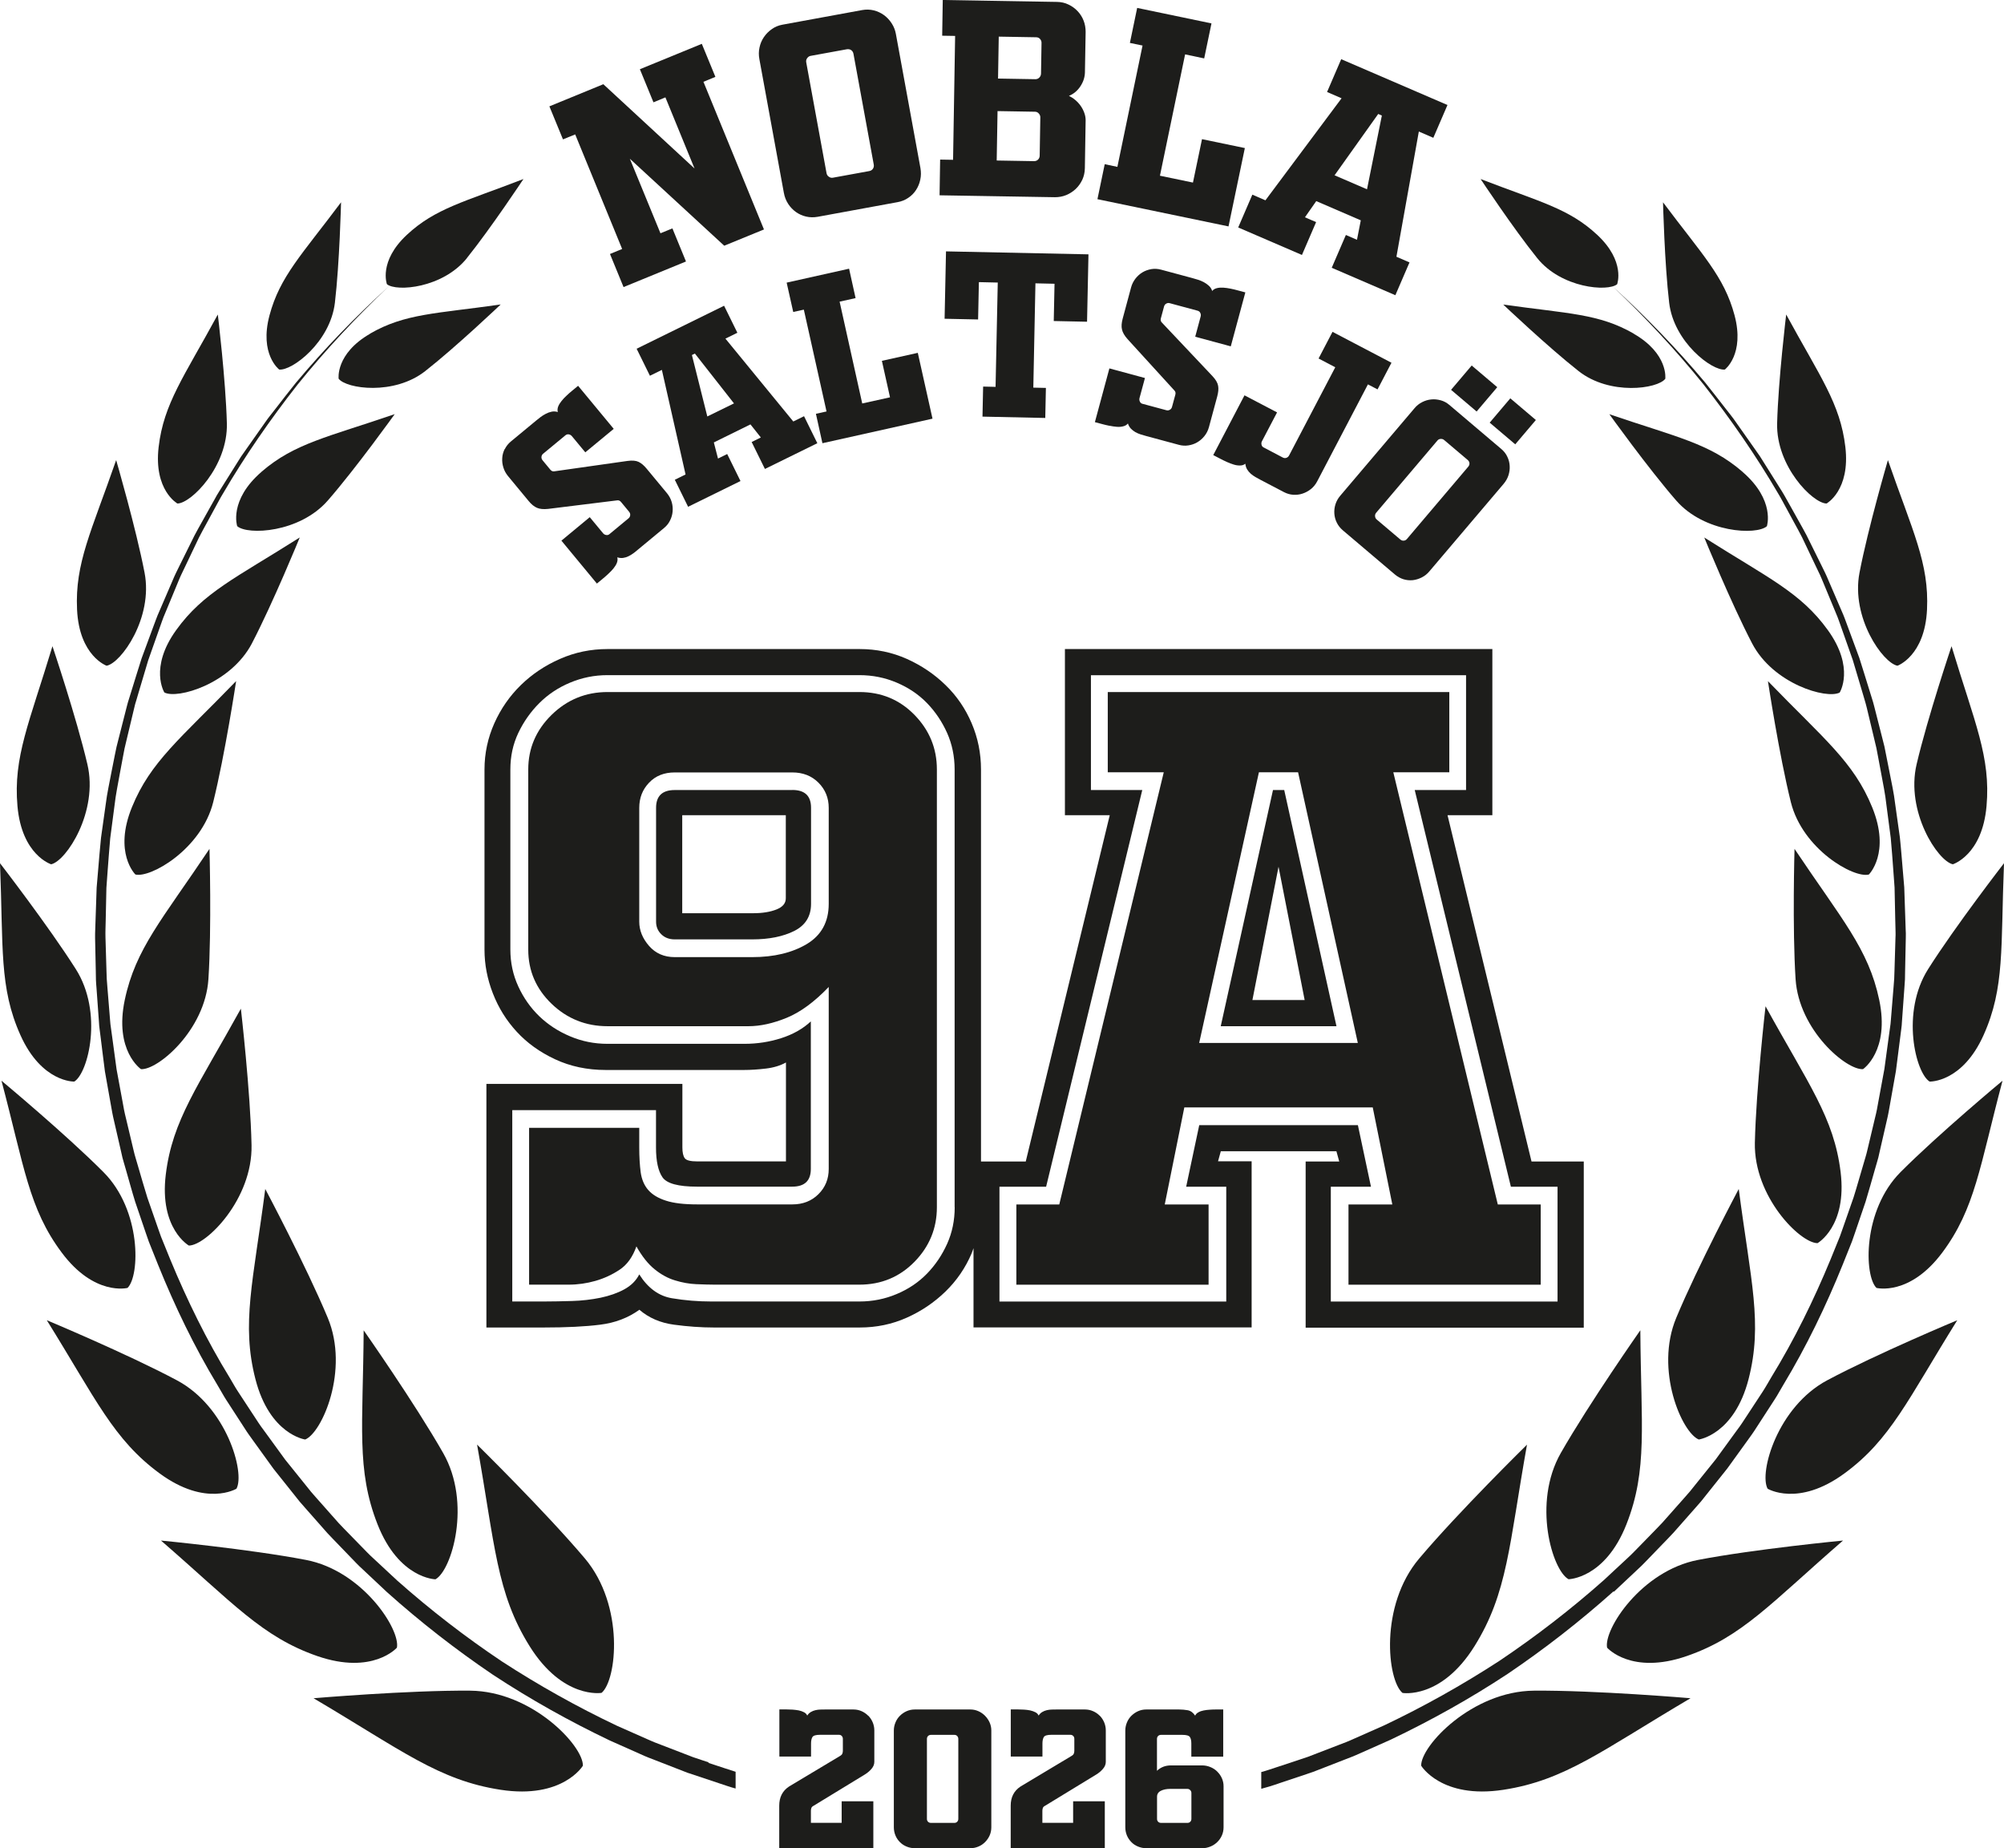 <?xml version="1.0" encoding="UTF-8"?>
<svg id="Lager_1" data-name="Lager 1" xmlns="http://www.w3.org/2000/svg" viewBox="0 0 283.46 261.38">
  <defs>
    <style>
      .cls-1 {
        fill: #1d1d1b;
      }
    </style>
  </defs>
  <polygon class="cls-1" points="153.76 45.5 153.96 35.97 133.81 35.55 133.61 45.08 138.35 45.18 138.46 39.9 141.13 39.96 140.82 54.71 139.06 54.67 138.97 58.92 147.85 59.11 147.94 54.86 146.16 54.82 146.46 40.07 149.16 40.13 149.05 45.4 153.76 45.5"/>
  <path class="cls-1" d="M268.39,94.15s3.87-1.37,4.18-7.94c.31-6.57-2.02-11.02-5.53-21.14,0,0-2.8,9.57-4.02,15.93s3.32,12.77,5.37,13.15Z"/>
  <path class="cls-1" d="M272.95,152.96s4.6.16,7.62-6.57,2.41-12.33,2.89-24.31c0,0-6.84,8.83-10.73,14.97-3.89,6.14-1.77,14.69.21,15.91Z"/>
  <path class="cls-1" d="M66.03,36.51c3.4-4.23,8.01-11.19,8.01-11.19-8.36,3.23-12.47,4.14-16.5,7.9-4.03,3.76-2.81,6.97-2.81,6.97,1.35,1.11,7.9.55,11.31-3.68Z"/>
  <path class="cls-1" d="M184.16,36.05l2-4.64-1.58-.68,1.6-2.29,6.3,2.72-.54,2.75-1.57-.68-2,4.64,9,3.88,2-4.64-1.85-.8,3.17-17.71,2.05.89,2-4.64-15.03-6.48-2,4.64,2.05.89-10.77,14.43-1.85-.8-2,4.64,9,3.88ZM194.95,16.12l.51.22-2.1,10.43-4.59-1.98,6.18-8.68Z"/>
  <polygon class="cls-1" points="176.08 20.94 170.02 19.68 168.74 25.82 164.07 24.85 167.63 7.69 170.33 8.26 171.36 3.31 160.85 1.12 159.82 6.07 161.61 6.44 158.05 23.6 156.26 23.22 155.23 28.17 173.77 32.02 176.08 20.94"/>
  <path class="cls-1" d="M156.94,60.21c.36.08.7.12,1.03.15s.63,0,.91-.07c.28-.07.5-.2.66-.4.09.29.24.53.42.73.19.19.4.36.63.49.24.13.48.24.74.32s.51.15.75.22l4.67,1.26c.44.12.89.15,1.34.08.45-.07.87-.21,1.26-.44.39-.23.73-.52,1.02-.89.29-.36.5-.78.63-1.25l1.17-4.33c.16-.6.21-1.1.13-1.52-.07-.42-.34-.88-.81-1.38l-7.18-7.6c-.13-.15-.17-.33-.11-.56l.45-1.67c.05-.19.15-.32.31-.41.16-.09.31-.11.47-.07l3.97,1.07c.18.05.31.16.38.32.08.16.09.33.05.49l-.77,2.87,5.03,1.36,2.06-7.63-1.09-.29c-.32-.09-.66-.17-1.01-.24-.35-.07-.69-.12-1.02-.14-.33-.02-.63,0-.91.07-.28.07-.5.2-.66.4-.09-.29-.25-.54-.47-.74-.22-.2-.46-.37-.72-.51s-.54-.25-.82-.34c-.28-.09-.54-.16-.78-.23l-4.42-1.19c-.48-.13-.95-.16-1.41-.08-.45.08-.87.23-1.25.46-.38.23-.71.53-.99.89-.28.37-.49.78-.61,1.23l-1.19,4.42c-.16.6-.2,1.11-.1,1.53.09.42.35.88.79,1.37l6.65,7.29c.13.15.17.33.11.56l-.47,1.73c-.05.19-.15.32-.31.41s-.31.11-.47.07l-3.42-.92c-.16-.04-.28-.15-.35-.31-.08-.16-.09-.33-.05-.49l.77-2.84-5.03-1.36-2.05,7.6,1.09.29c.3.08.63.16.99.23Z"/>
  <polygon class="cls-1" points="81.36 19.01 88 35.21 86.28 35.92 88.2 40.6 97.03 36.98 95.11 32.3 93.42 32.99 89.09 22.45 102.44 34.75 108.06 32.45 99.5 11.57 101.19 10.87 99.27 6.2 90.51 9.79 92.43 14.47 94.12 13.77 98.24 23.83 85.34 11.91 77.71 15.04 79.63 19.71 81.36 19.01"/>
  <path class="cls-1" d="M71.38,63.51c-.2.42-.32.84-.34,1.28-.03.44.02.88.16,1.32.13.44.35.84.65,1.21l2.92,3.53c.39.48.79.8,1.19.97.4.17.92.22,1.57.15l9.79-1.21c.2-.02.37.05.52.23l1.14,1.38c.12.15.18.31.16.49s-.09.32-.22.43l-2.73,2.26c-.13.11-.28.14-.46.11-.18-.03-.32-.12-.43-.25l-1.88-2.27-4.01,3.32,5.02,6.07.87-.72c.24-.2.5-.42.77-.68.27-.25.51-.5.72-.76.21-.26.37-.52.47-.78.1-.27.12-.52.05-.77.29.09.57.12.84.08.27-.04.52-.12.76-.24.24-.12.47-.26.69-.42.22-.16.42-.33.61-.49l3.72-3.08c.35-.29.64-.64.84-1.05.21-.41.33-.83.37-1.28.04-.45,0-.89-.13-1.34-.13-.45-.35-.86-.66-1.24l-2.86-3.45c-.39-.48-.78-.81-1.16-.99-.38-.18-.91-.23-1.6-.13l-10.36,1.47c-.2.02-.37-.05-.52-.23l-1.1-1.33c-.12-.15-.18-.31-.16-.49.02-.18.09-.32.22-.43l3.17-2.62c.15-.12.31-.16.48-.13.18.03.32.12.43.25l1.9,2.29,4.02-3.32-5.04-6.09-.87.72c-.26.21-.52.44-.78.69-.26.24-.5.49-.7.75-.21.26-.37.52-.47.78-.1.27-.12.52-.05.77-.29-.09-.58-.11-.87-.05-.29.06-.57.16-.83.3-.27.14-.52.3-.75.47-.23.18-.45.35-.64.51l-3.53,2.92c-.39.32-.68.69-.88,1.1Z"/>
  <path class="cls-1" d="M150.79,27.6c.51-.21.96-.5,1.36-.87.39-.37.7-.81.94-1.31.23-.5.35-1.05.36-1.63l.11-6.8c0-.33-.06-.67-.19-1.03-.13-.36-.3-.69-.52-1-.22-.31-.47-.58-.77-.83-.29-.25-.59-.43-.88-.57.65-.27,1.19-.71,1.61-1.34.42-.63.63-1.28.65-1.97l.1-5.74c0-.56-.09-1.09-.29-1.6s-.49-.96-.85-1.34c-.37-.39-.8-.7-1.29-.93-.49-.24-1.03-.36-1.6-.37l-16.18-.27-.08,5.05,1.83.03-.29,17.52-1.83-.03-.08,5.05,16.32.27c.54,0,1.08-.09,1.59-.3ZM147.06,22c0,.23-.08.42-.23.57-.15.15-.34.22-.56.22l-5.29-.09.12-6.99,5.29.09c.22,0,.41.09.55.26.15.17.22.35.21.55l-.09,5.4ZM147.25,10.38c0,.23-.08.42-.23.58-.15.16-.34.24-.56.24l-5.29-.09.1-5.93,5.29.09c.22,0,.41.08.55.24s.22.35.21.57l-.07,4.29Z"/>
  <polygon class="cls-1" points="131.9 59.21 129.82 49.9 124.74 51.03 125.89 56.19 121.96 57.06 118.76 42.66 121.02 42.16 120.1 38 111.27 39.97 112.2 44.12 113.7 43.79 116.91 58.19 115.41 58.52 116.33 62.68 131.9 59.21"/>
  <path class="cls-1" d="M276.22,122.23s4.16-1.28,4.77-8.23c.61-6.95-1.67-11.76-4.95-22.61,0,0-3.37,10.01-4.94,16.69-1.57,6.69,2.97,13.67,5.12,14.15Z"/>
  <path class="cls-1" d="M108.2,66.32l7.41-3.64-1.88-3.82-1.52.75-9.6-11.72,1.69-.83-1.88-3.82-12.37,6.08,1.88,3.82,1.69-.83,3.35,14.79-1.52.75,1.88,3.82,7.41-3.64-1.88-3.82-1.3.64-.59-2.28,5.18-2.55,1.47,1.85-1.3.64,1.88,3.82ZM100.05,58.91l-2.18-8.7.42-.21,5.53,7.05-3.78,1.85Z"/>
  <path class="cls-1" d="M110.88,27.29c.1.57.31,1.09.61,1.55.3.46.67.84,1.1,1.15.44.31.92.52,1.44.64.53.12,1.07.13,1.63.03l11.29-2.07c.56-.1,1.07-.3,1.52-.61.45-.3.82-.67,1.1-1.11.29-.44.49-.93.6-1.46.12-.54.12-1.09.02-1.66l-3.47-18.95c-.1-.55-.3-1.05-.6-1.51-.3-.46-.66-.84-1.08-1.15-.42-.31-.9-.53-1.43-.67-.53-.13-1.08-.15-1.64-.05l-11.29,2.07c-.56.1-1.07.31-1.51.63-.45.31-.82.69-1.12,1.13-.3.44-.51.93-.62,1.47-.12.54-.12,1.08-.02,1.63l3.47,18.95ZM114.18,8.22c.13-.18.29-.29.49-.32l5.1-.93c.24-.04.45,0,.63.12.17.12.28.3.32.52l2.87,15.66c.04.22,0,.42-.12.6s-.3.29-.55.33l-5.1.93c-.2.04-.39,0-.57-.13-.19-.12-.3-.29-.34-.52l-2.87-15.66c-.04-.22,0-.43.14-.6Z"/>
  <path class="cls-1" d="M246.47,66.72c-4.68-4.04-9.32-4.89-18.83-8.14,0,0,5.45,7.6,9.45,12.2,4,4.59,11.37,4.94,12.83,3.64,0,0,1.23-3.66-3.45-7.69Z"/>
  <path class="cls-1" d="M257.07,175.82s4.22-2.36,3.28-10.06c-.94-7.7-4.54-12.4-10.62-23.45,0,0-1.34,11.67-1.51,19.3-.16,7.64,6.4,14.18,8.85,14.2Z"/>
  <path class="cls-1" d="M228.74,40.19s1.22-3.21-2.81-6.97c-4.03-3.76-8.14-4.67-16.5-7.9,0,0,4.6,6.96,8.01,11.19,3.4,4.23,9.96,4.79,11.31,3.68Z"/>
  <path class="cls-1" d="M221.86,223.34s5.17-.07,8.2-7.78c3.03-7.71,2.05-13.96,1.96-27.43,0,0-7.2,10.27-11.25,17.36-4.04,7.09-1.21,16.57,1.08,17.84Z"/>
  <path class="cls-1" d="M237.1,186.37c-3.08,7.38.81,16.25,3.19,17.21,0,0,5.01-.69,7.04-8.54,2.02-7.86.32-13.81-1.39-26.89,0,0-5.77,10.85-8.84,18.22Z"/>
  <path class="cls-1" d="M241.06,76.01s3.77,9.23,6.77,14.98c3,5.75,10.55,7.93,12.39,6.95,0,0,2.18-3.48-1.67-8.82-3.85-5.34-8.44-7.37-17.48-13.1Z"/>
  <path class="cls-1" d="M250.07,96.33s1.58,10.44,3.24,17.11c1.66,6.67,8.89,10.79,11.03,10.24,0,0,3.11-3.04.48-9.5-2.63-6.46-6.86-9.69-14.74-17.84Z"/>
  <path class="cls-1" d="M258.36,71.21s3.38-1.86,2.66-8-3.56-9.9-8.37-18.73c0,0-1.12,9.29-1.28,15.38s5.04,11.32,6.99,11.35Z"/>
  <rect class="cls-1" x="206.26" y="52.58" width="4.51" height="4.74" transform="translate(31.72 178.4) rotate(-49.69)"/>
  <path class="cls-1" d="M231.1,47.19c-4.94-2.85-9.29-2.82-18.47-4.12,0,0,6.26,5.95,10.67,9.42,4.42,3.47,11.16,2.51,12.25,1.08,0,0,.48-3.52-4.46-6.37Z"/>
  <path class="cls-1" d="M202.45,56.49c-.45.04-.88.17-1.29.38-.41.21-.77.49-1.07.85l-10.5,12.37c-.32.37-.55.78-.69,1.22s-.19.88-.16,1.33.15.88.35,1.28c.2.41.49.77.85,1.08l7.37,6.25c.37.31.77.53,1.21.67.44.13.87.17,1.31.13.44-.05.86-.18,1.28-.39.41-.21.78-.5,1.09-.88l10.5-12.37c.3-.36.53-.76.67-1.2s.2-.88.17-1.32c-.02-.44-.13-.87-.33-1.29-.19-.42-.48-.78-.84-1.09l-7.37-6.25c-.37-.31-.77-.53-1.22-.65s-.89-.17-1.33-.12ZM204.26,62.22l3.33,2.82c.16.14.25.29.26.47.01.18-.04.34-.17.49l-8.67,10.22c-.12.15-.28.23-.45.24-.18.02-.35-.04-.51-.18l-3.33-2.82c-.13-.11-.2-.26-.22-.44-.02-.19.03-.35.15-.5l8.67-10.22c.12-.15.28-.22.47-.23.19,0,.34.04.47.15Z"/>
  <path class="cls-1" d="M180.65,58.33l-4.62-2.42-4.42,8.45,1,.52c.28.15.58.29.92.45.33.15.66.27.98.37s.62.14.91.13c.29,0,.53-.09.73-.25.03.3.11.57.25.8.14.23.31.43.51.61.2.18.42.33.66.47.24.14.47.26.69.38l3.36,1.76c.41.21.84.34,1.29.37.46.03.9-.02,1.32-.16.43-.14.82-.35,1.19-.64.36-.29.66-.65.89-1.09l7.18-13.72,1.36.71,1.97-3.77-8.34-4.37-1.97,3.77,2.36,1.24-6.53,12.47c-.09.17-.22.28-.39.34-.17.06-.34.04-.51-.05l-2.72-1.43c-.15-.08-.24-.2-.28-.38-.04-.18-.02-.34.06-.49l2.14-4.08Z"/>
  <rect class="cls-1" x="211.72" y="57.21" width="4.51" height="4.74" transform="translate(30.12 184.21) rotate(-49.69)"/>
  <path class="cls-1" d="M243.98,52.26s2.83-2.15,1.37-7.66c-1.47-5.51-4.57-8.57-10.12-15.99,0,0,.21,8.63.87,14.21.66,5.58,6.1,9.67,7.89,9.44Z"/>
  <path class="cls-1" d="M265.81,141.4c-1.52-7.22-5.31-11.38-11.98-21.35,0,0-.32,11.16.15,18.42.47,7.25,7.22,12.91,9.54,12.73,0,0,3.81-2.58,2.29-9.8Z"/>
  <path class="cls-1" d="M112.07,111.73h-16.63c-1.76,0-2.64.84-2.64,2.51v16.1c0,.71.24,1.3.73,1.78.48.48,1.12.73,1.91.73h10.96c2.38,0,4.36-.4,5.94-1.19s2.38-2.07,2.38-3.83v-13.6c0-1.67-.88-2.51-2.64-2.51ZM111.15,127.04c0,.71-.44,1.23-1.32,1.58-.88.35-1.98.53-3.3.53h-10.03v-13.86h14.65v11.75Z"/>
  <path class="cls-1" d="M172.17,250.53c-.28-.27-.6-.48-.97-.63-.37-.15-.75-.23-1.15-.23h-4.43c-.77,0-1.43.25-1.97.76v-4.51c0-.16.05-.3.16-.41.11-.11.25-.16.43-.16h3c.58,0,.93.1,1.07.31s.2.52.2.93v1.84h4.51v-6.67h-1c-.27,0-.56,0-.88.03-.31.02-.61.05-.89.11-.28.05-.53.14-.74.26-.22.12-.37.27-.46.47-.29-.43-.63-.68-1.04-.76-.41-.07-.81-.11-1.23-.11h-4.64c-.42,0-.8.08-1.16.24-.36.16-.67.38-.95.65-.27.27-.48.58-.63.95-.15.36-.23.74-.23,1.13v13.69c0,.41.08.8.23,1.16.15.36.37.67.63.94s.58.48.95.63c.36.15.75.23,1.16.23h7.91c.4,0,.78-.08,1.15-.23.37-.15.69-.36.97-.63.28-.27.5-.58.66-.94s.24-.75.24-1.16v-5.81c0-.4-.08-.77-.24-1.13-.16-.36-.38-.67-.66-.94ZM168.52,257.23c0,.16-.05.3-.16.41-.11.11-.24.16-.41.16h-3.7c-.18,0-.32-.05-.43-.16-.11-.11-.16-.24-.16-.41v-3.13c0-.38.18-.66.54-.84.36-.18.8-.27,1.32-.27h2.43c.16,0,.3.06.41.18.11.12.16.25.16.39v3.67Z"/>
  <path class="cls-1" d="M155.56,242.65c-.27-.27-.58-.49-.95-.65-.36-.16-.75-.24-1.16-.24h-4c-.22,0-.44,0-.68.01-.23,0-.47.04-.7.09-.23.05-.45.14-.65.26s-.37.28-.51.5c-.09-.2-.24-.36-.46-.47s-.46-.2-.74-.26-.57-.09-.88-.11c-.31-.02-.6-.03-.89-.03h-.97v6.67h4.48v-1.84c0-.41.07-.72.2-.93s.5-.31,1.09-.31h2.65c.16,0,.3.05.41.16s.16.24.16.41v1.7c0,.13-.02.25-.07.38s-.13.22-.26.3l-7.29,4.37c-.92.61-1.38,1.51-1.38,2.7v6.02h13.31v-6.64h-4.48v3.05h-4.35v-1.7c0-.14.02-.28.07-.41.04-.12.16-.23.34-.32l7.26-4.43c.32-.2.62-.45.89-.76.27-.31.41-.64.41-1v-4.46c0-.4-.08-.77-.23-1.13-.15-.36-.36-.67-.63-.95Z"/>
  <path class="cls-1" d="M121.58,97.87h-35.64c-3.08,0-5.72,1.08-7.92,3.23-2.2,2.16-3.3,4.73-3.3,7.72v25.48c0,2.99,1.1,5.54,3.3,7.66,2.2,2.11,4.84,3.17,7.92,3.17h19.93c1.67,0,3.48-.4,5.41-1.19,1.93-.79,3.91-2.24,5.94-4.36v25.74c0,1.41-.48,2.6-1.45,3.56-.97.97-2.2,1.45-3.7,1.45h-13.46c-1.85,0-3.32-.17-4.42-.53-1.1-.35-1.94-.86-2.51-1.52-.57-.66-.92-1.5-1.06-2.51-.13-1.01-.2-2.18-.2-3.5v-2.77h-15.58v22.18h5.61c1.27,0,2.53-.18,3.76-.53,1.23-.35,2.38-.88,3.43-1.58,1.06-.7,1.85-1.8,2.38-3.3.79,1.41,1.65,2.49,2.57,3.23.92.75,1.89,1.28,2.9,1.58,1.01.31,2,.49,2.97.53.97.04,1.85.07,2.64.07h20.46c3.08,0,5.68-1.08,7.79-3.23,2.11-2.16,3.17-4.73,3.17-7.72v-61.91c0-2.99-1.06-5.56-3.17-7.72-2.11-2.16-4.71-3.23-7.79-3.23ZM117.22,127.83c0,2.55-1.04,4.44-3.1,5.68-2.07,1.23-4.64,1.85-7.72,1.85h-10.96c-1.5,0-2.71-.53-3.63-1.58-.92-1.06-1.39-2.2-1.39-3.43v-16.1c0-1.41.46-2.59,1.39-3.56.92-.97,2.13-1.45,3.63-1.45h16.63c1.5,0,2.73.48,3.7,1.45.97.97,1.45,2.16,1.45,3.56v13.6Z"/>
  <path class="cls-1" d="M139.33,242.65c-.27-.27-.58-.49-.94-.65-.36-.16-.74-.24-1.13-.24h-7.86c-.41,0-.8.08-1.16.24-.36.16-.68.38-.95.65-.27.27-.48.58-.63.95-.15.36-.23.74-.23,1.13v13.69c0,.41.08.8.23,1.16.15.36.36.67.63.94.27.27.58.48.95.63.36.15.75.23,1.16.23h7.86c.4,0,.77-.08,1.13-.23.36-.15.67-.36.94-.63.27-.27.49-.58.65-.94.16-.36.24-.75.24-1.16v-13.69c0-.4-.08-.77-.24-1.13-.16-.36-.38-.67-.65-.95ZM135.55,257.23c0,.16-.05.3-.16.41s-.24.16-.4.16h-3.29c-.18,0-.32-.05-.43-.16s-.16-.24-.16-.41v-11.31c0-.16.05-.3.16-.41s.25-.16.43-.16h3.29c.16,0,.3.05.4.16s.16.24.16.41v11.31Z"/>
  <path class="cls-1" d="M181.64,111.73h-1.58l-7.39,33.4h16.37l-7.39-33.4ZM180.84,122.55l3.7,18.88h-7.39l3.7-18.88Z"/>
  <path class="cls-1" d="M85.08,239.42c2.17-1.79,3.29-12.33-2.35-19.02-5.65-6.68-15.25-16.1-15.25-16.1,2.54,14.21,2.73,20.99,7.44,28.52,4.71,7.53,10.17,6.59,10.17,6.59Z"/>
  <path class="cls-1" d="M122.81,242.65c-.27-.27-.58-.49-.94-.65-.36-.16-.75-.24-1.16-.24h-4c-.22,0-.44,0-.67.01-.23,0-.47.04-.7.09-.23.05-.45.14-.65.26-.2.12-.37.28-.51.5-.09-.2-.24-.36-.46-.47-.22-.12-.46-.2-.74-.26-.28-.05-.57-.09-.88-.11-.31-.02-.6-.03-.89-.03h-.97v6.67h4.48v-1.84c0-.41.07-.72.2-.93.14-.21.5-.31,1.09-.31h2.65c.16,0,.3.05.4.16s.16.24.16.41v1.7c0,.13-.02.25-.07.38-.05.13-.13.22-.26.3l-7.29,4.37c-.92.61-1.38,1.51-1.38,2.7v6.02h13.31v-6.64h-4.48v3.05h-4.35v-1.7c0-.14.02-.28.07-.41.04-.12.16-.23.34-.32l7.26-4.43c.32-.2.62-.45.89-.76.27-.31.41-.64.41-1v-4.46c0-.4-.08-.77-.23-1.13-.15-.36-.36-.67-.63-.95Z"/>
  <path class="cls-1" d="M216.97,239.1c-8.75.07-16.01,7.8-15.95,10.61,0,0,2.85,4.75,11.62,3.41s14.04-5.62,26.48-12.95c0,0-13.4-1.14-22.15-1.07Z"/>
  <path class="cls-1" d="M227.33,233.03s3.41,3.89,11.24,1.18c7.83-2.7,11.94-7.51,22.12-16.34,0,0-12.49,1.2-20.51,2.74-8.02,1.54-13.38,9.85-12.86,12.42Z"/>
  <path class="cls-1" d="M167.51,156.61h26.66l2.77,13.73h-6.2v11.35h27.19v-11.35h-6.07l-14.78-61.12h7.92v-11.35h-48.31v11.35h7.92l-14.78,61.12h-6.07v11.35h27.19v-11.35h-6.2l2.77-13.73ZM178.07,109.22h5.54l8.45,38.28h-22.44l8.45-38.28Z"/>
  <path class="cls-1" d="M250.01,210.53s4.31,2.65,10.86-2.14c6.55-4.79,9-10.48,15.98-21.68,0,0-11.34,4.73-18.39,8.49-7.06,3.76-9.67,13.08-8.44,15.33Z"/>
  <path class="cls-1" d="M265.42,182.14s4.68,1.21,9.32-5.01c4.63-6.22,5.28-12.1,8.51-24.29,0,0-9.03,7.51-14.42,12.92-5.39,5.41-5.16,14.67-3.41,16.38Z"/>
  <path class="cls-1" d="M100.26,249.25l-2.21-.74-2.18-.84-2.18-.84-1.09-.42c-.36-.14-.71-.31-1.07-.46l-4.27-1.89c-5.62-2.67-11.06-5.71-16.29-9.11-5.17-3.46-10.11-7.28-14.77-11.41l-3.42-3.18c-.58-.52-1.11-1.09-1.66-1.65l-1.63-1.67c-.54-.56-1.1-1.11-1.62-1.68l-1.55-1.75-1.55-1.75-.77-.88-.73-.91-2.93-3.64-2.75-3.78-.69-.94c-.23-.31-.43-.65-.65-.97l-1.28-1.95-1.28-1.95c-.22-.32-.41-.66-.61-.99l-.59-1.01c-3.26-5.31-6.01-10.93-8.39-16.68l-.88-2.17-.44-1.08-.39-1.1-1.54-4.42c-.47-1.49-.89-2.99-1.33-4.48l-.33-1.12-.16-.56-.14-.57-.54-2.27-.54-2.27c-.09-.38-.19-.76-.26-1.14l-.21-1.15-.85-4.6-.63-4.64-.16-1.16-.08-.58-.05-.58-.19-2.33-.19-2.33c-.03-.39-.07-.78-.09-1.17l-.04-1.17-.14-4.68c-.02-.39,0-.78,0-1.17l.03-1.17.05-2.34.05-2.34.17-2.34c.13-1.56.22-3.12.37-4.67l.61-4.65c.17-1.55.5-3.08.77-4.62l.43-2.3c.07-.38.14-.77.22-1.15l.27-1.14,1.09-4.56c.08-.38.19-.76.31-1.13l.33-1.12.67-2.25.67-2.25.78-2.21.78-2.21c.27-.73.5-1.48.82-2.2l1.8-4.34c.15-.36.29-.73.46-1.08l.51-1.06,1.01-2.12,1.01-2.12c.35-.7.74-1.38,1.11-2.07l1.12-2.06.56-1.03c.19-.34.37-.69.58-1.02,3.16-5.41,6.74-10.57,10.61-15.5,3.94-4.88,8.23-9.47,12.79-13.79-4.64,4.23-9.02,8.75-13.06,13.57-.99,1.22-1.94,2.47-2.91,3.71l-.73.93c-.24.31-.48.62-.7.95l-1.36,1.93-1.36,1.93-.68.97-.63,1-2.51,4c-.22.33-.4.68-.59,1.02l-.58,1.03-1.15,2.06c-.38.69-.78,1.37-1.14,2.07l-1.05,2.12-1.05,2.12-.52,1.06c-.18.35-.32.72-.48,1.08l-1.87,4.34c-.33.72-.58,1.47-.86,2.2l-.82,2.22-.82,2.22-.71,2.26-.7,2.26-.35,1.13c-.12.38-.24.75-.33,1.14l-1.17,4.59-.29,1.15c-.09.38-.16.77-.24,1.16l-.46,2.32c-.29,1.55-.64,3.09-.83,4.66l-.66,4.69c-.17,1.57-.28,3.14-.42,4.71l-.2,2.36-.08,2.37-.08,2.37-.04,1.18c-.01.39-.03.79-.02,1.18l.1,4.74.02,1.18c.01.39.05.79.08,1.18l.17,2.36.17,2.36.04.59.07.59.15,1.18c.2,1.57.38,3.14.59,4.7l.83,4.67.21,1.17c.06.39.17.77.25,1.16l.53,2.31.53,2.31.13.58.16.57.33,1.14c.44,1.52.85,3.05,1.32,4.56l1.53,4.49.39,1.12.44,1.1.88,2.2c2.37,5.86,5.12,11.58,8.4,17l.6,1.03c.2.34.39.69.61,1.02l1.29,1.99,1.29,1.99c.22.33.42.67.66.99l.69.96,2.78,3.85,2.96,3.71.74.93.78.89,1.57,1.78,1.57,1.78c.53.58,1.1,1.14,1.64,1.71l1.65,1.71c.55.57,1.09,1.15,1.68,1.68l3.46,3.25c4.72,4.22,9.72,8.12,14.97,11.67,5.29,3.48,10.83,6.58,16.55,9.31l4.34,1.93c.36.16.72.33,1.09.47l1.11.43,2.21.86,2.21.86,2.25.75,2.25.75c.75.24,1.5.52,2.26.72l.07.02v-2.37c-.55-.17-1.09-.35-1.64-.53l-2.22-.73Z"/>
  <path class="cls-1" d="M172.66,162.81h16.37l.4,1.45h-4.75v23.5h39.34v-23.5h-7.39l-11.88-48.97h6.34v-23.5h-60.46v23.5h6.34l-11.88,48.97h-6.33v-55.44c0-2.29-.44-4.47-1.32-6.53-.88-2.07-2.11-3.87-3.7-5.41-1.58-1.54-3.41-2.77-5.48-3.7-2.07-.92-4.29-1.39-6.67-1.39h-35.64c-2.38,0-4.62.46-6.73,1.39-2.11.92-3.96,2.16-5.54,3.7-1.58,1.54-2.84,3.35-3.76,5.41-.92,2.07-1.39,4.25-1.39,6.53v25.48c0,2.11.4,4.18,1.19,6.2.79,2.03,1.91,3.83,3.37,5.41,1.45,1.58,3.25,2.88,5.41,3.89,2.16,1.01,4.55,1.52,7.19,1.52h19.54c.97,0,2-.07,3.1-.2,1.1-.13,2.05-.42,2.84-.86v13.99h-12.54c-.97,0-1.56-.15-1.78-.46-.22-.31-.33-.81-.33-1.52v-8.98h-27.72v34.45h8.05c3.25,0,5.94-.13,8.05-.4,2.11-.26,3.96-.97,5.54-2.11,1.32,1.14,2.95,1.85,4.88,2.11,1.93.26,3.83.4,5.68.4h20.59c2.38,0,4.6-.46,6.67-1.39,2.07-.92,3.89-2.16,5.48-3.7,1.58-1.54,2.82-3.34,3.7-5.41.1-.24.17-.48.26-.72v11.21h39.34v-23.5h-4.75l.4-1.45ZM135.04,170.73c0,1.85-.35,3.56-1.06,5.15-.71,1.58-1.65,2.99-2.84,4.22-1.19,1.23-2.62,2.2-4.29,2.9-1.67.71-3.43,1.06-5.28,1.06h-20.99c-1.85,0-3.7-.15-5.54-.46-1.85-.31-3.39-1.43-4.62-3.37-.44.88-1.15,1.58-2.11,2.11-.97.53-2.09.92-3.37,1.19-1.28.26-2.62.42-4.03.46-1.41.04-2.73.07-3.96.07h-4.49v-27.06h20.33v5.28c0,1.94.31,3.34.92,4.22.61.88,2.24,1.32,4.88,1.32h13.46c1.76,0,2.64-.83,2.64-2.51v-20.86c-1.14,1.06-2.55,1.85-4.22,2.38-1.67.53-3.39.79-5.15.79h-19.4c-1.85,0-3.61-.35-5.28-1.06-1.67-.7-3.12-1.65-4.36-2.84-1.23-1.19-2.22-2.59-2.97-4.22-.75-1.63-1.12-3.37-1.12-5.21v-25.48c0-1.85.37-3.56,1.12-5.15.75-1.58,1.74-2.99,2.97-4.22,1.23-1.23,2.68-2.2,4.36-2.9,1.67-.7,3.43-1.06,5.28-1.06h35.64c1.85,0,3.61.35,5.28,1.06,1.67.71,3.1,1.67,4.29,2.9,1.19,1.23,2.13,2.64,2.84,4.22.7,1.58,1.06,3.3,1.06,5.15v61.91ZM173.45,167.83v16.24h-32.08v-16.24h6.6l13.6-56.1h-7.26v-16.24h53.06v16.24h-7.26l13.6,56.1h6.6v16.24h-32.07v-16.24h5.68l-1.85-8.71h-22.44l-1.85,8.71h5.68Z"/>
  <path class="cls-1" d="M228.27,225.12l3.46-3.25c.59-.53,1.12-1.11,1.68-1.68l1.65-1.71c.55-.57,1.11-1.13,1.64-1.71l1.57-1.78,1.57-1.78.78-.89.74-.93,2.96-3.71,2.78-3.85.69-.96c.24-.32.44-.66.66-.99l1.29-1.99,1.29-1.99c.22-.33.42-.67.61-1.01l.6-1.03c3.27-5.42,6.03-11.14,8.4-17l.88-2.2.44-1.1.39-1.12,1.53-4.49c.46-1.51.88-3.04,1.32-4.56l.33-1.14.16-.57.13-.58.53-2.31.53-2.31c.08-.39.19-.77.25-1.16l.21-1.17.83-4.67.6-4.7.15-1.18.07-.59.04-.59.17-2.36.17-2.36c.03-.39.06-.79.08-1.18l.02-1.18.1-4.74c.02-.39,0-.79-.02-1.18l-.04-1.18-.08-2.37-.08-2.37-.2-2.36c-.14-1.57-.25-3.15-.42-4.72l-.66-4.69c-.18-1.57-.53-3.11-.83-4.66l-.46-2.32c-.08-.39-.15-.78-.23-1.16l-.29-1.15-1.17-4.59c-.09-.38-.21-.76-.33-1.14l-.35-1.13-.7-2.26-.71-2.26-.82-2.22-.82-2.22c-.28-.74-.53-1.49-.86-2.2l-1.87-4.34c-.16-.36-.3-.73-.48-1.08l-.52-1.06-1.05-2.12-1.05-2.12c-.36-.7-.76-1.38-1.14-2.07l-1.15-2.06-.58-1.03c-.19-.34-.38-.69-.59-1.02l-2.51-4-.63-1-.68-.97-1.36-1.93-1.36-1.93c-.22-.33-.46-.64-.7-.95l-.73-.93c-.97-1.24-1.93-2.49-2.91-3.71-4.04-4.82-8.42-9.34-13.06-13.57,4.56,4.32,8.85,8.91,12.79,13.79,3.87,4.93,7.45,10.09,10.61,15.5.21.33.39.68.58,1.02l.56,1.03,1.12,2.06c.37.69.76,1.37,1.11,2.07l1.01,2.12,1.01,2.12.51,1.06c.17.35.3.72.46,1.08l1.8,4.34c.32.72.55,1.46.82,2.2l.78,2.21.78,2.21.67,2.25.67,2.25.33,1.12c.11.37.22.75.31,1.13l1.09,4.56.27,1.14c.08.38.14.77.22,1.15l.43,2.3c.28,1.54.61,3.07.77,4.62l.61,4.65c.15,1.55.25,3.11.37,4.67l.17,2.34.05,2.34.05,2.34.03,1.17c0,.39.03.78,0,1.17l-.14,4.68-.04,1.17c-.02.39-.06.78-.09,1.17l-.19,2.33-.19,2.33-.05.58-.08.58-.16,1.16-.63,4.64-.85,4.6-.21,1.15c-.07.38-.17.76-.26,1.14l-.54,2.27-.54,2.27-.14.57-.16.56-.33,1.12c-.45,1.49-.86,3-1.33,4.48l-1.54,4.41-.39,1.1-.44,1.08-.88,2.17c-2.38,5.76-5.13,11.37-8.39,16.68l-.59,1.01c-.2.33-.39.67-.61,1l-1.28,1.95-1.28,1.95c-.22.32-.42.66-.65.97l-.69.94-2.75,3.78-2.93,3.64-.73.91-.77.88-1.55,1.75-1.55,1.75c-.53.57-1.08,1.12-1.62,1.68l-1.63,1.67c-.55.55-1.08,1.13-1.66,1.65l-3.42,3.18c-4.66,4.13-9.6,7.94-14.77,11.41-5.22,3.39-10.66,6.44-16.28,9.11l-4.27,1.89c-.36.15-.71.33-1.07.46l-1.09.42-2.18.84-2.18.84-2.21.74-2.22.73c-.72.23-1.43.49-2.16.68v2.36l.59-.16c.77-.2,1.51-.47,2.26-.72l2.25-.75,2.25-.76,2.21-.86,2.21-.86,1.11-.43c.37-.14.73-.32,1.09-.47l4.34-1.93c5.72-2.73,11.26-5.82,16.55-9.31,5.25-3.55,10.25-7.45,14.97-11.67Z"/>
  <path class="cls-1" d="M198.38,239.42s5.46.94,10.17-6.59c4.71-7.53,4.9-14.31,7.44-28.52,0,0-9.6,9.41-15.25,16.1-5.65,6.68-4.52,17.23-2.35,19.02Z"/>
  <path class="cls-1" d="M25.1,71.21c1.95-.03,7.15-5.27,6.99-11.35-.16-6.09-1.28-15.38-1.28-15.38-4.8,8.83-7.65,12.59-8.37,18.73s2.66,8,2.66,8Z"/>
  <path class="cls-1" d="M37,66.72c-4.68,4.04-3.45,7.69-3.45,7.69,1.46,1.3,8.83.96,12.83-3.64,4-4.59,9.45-12.2,9.45-12.2-9.51,3.26-14.15,4.11-18.83,8.14Z"/>
  <path class="cls-1" d="M61.61,223.34c2.29-1.27,5.12-10.75,1.08-17.84-4.04-7.09-11.25-17.36-11.25-17.36-.09,13.47-1.07,19.72,1.96,27.43,3.03,7.71,8.2,7.78,8.2,7.78Z"/>
  <path class="cls-1" d="M52.36,47.19c-4.94,2.85-4.46,6.37-4.46,6.37,1.1,1.43,7.84,2.39,12.25-1.08,4.42-3.47,10.67-9.42,10.67-9.42-9.18,1.31-13.53,1.27-18.47,4.12Z"/>
  <path class="cls-1" d="M43.17,203.58c2.38-.96,6.27-9.83,3.19-17.21-3.08-7.38-8.84-18.22-8.84-18.22-1.7,13.08-3.41,19.04-1.39,26.89,2.02,7.86,7.04,8.54,7.04,8.54Z"/>
  <path class="cls-1" d="M39.48,52.26c1.79.23,7.23-3.86,7.89-9.44.66-5.58.87-14.21.87-14.21-5.55,7.42-8.65,10.48-10.12,15.99-1.47,5.51,1.37,7.66,1.37,7.66Z"/>
  <path class="cls-1" d="M35.63,90.99c3-5.75,6.77-14.98,6.77-14.98-9.04,5.73-13.64,7.76-17.48,13.1-3.85,5.34-1.67,8.82-1.67,8.82,1.83.98,9.38-1.2,12.39-6.95Z"/>
  <path class="cls-1" d="M26.73,176.15c2.45-.02,9.01-6.56,8.85-14.2s-1.51-19.3-1.51-19.3c-6.09,11.04-9.68,15.75-10.62,23.45s3.28,10.06,3.28,10.06Z"/>
  <path class="cls-1" d="M19.94,151.2c2.33.18,9.07-5.48,9.54-12.73s.15-18.42.15-18.42c-6.67,9.97-10.46,14.13-11.98,21.35-1.52,7.22,2.29,9.8,2.29,9.8Z"/>
  <path class="cls-1" d="M56.14,233.03c.52-2.57-4.84-10.88-12.86-12.42-8.02-1.54-20.51-2.74-20.51-2.74,10.18,8.82,14.29,13.63,22.12,16.34,7.83,2.7,11.24-1.18,11.24-1.18Z"/>
  <path class="cls-1" d="M33.45,210.53c1.23-2.25-1.38-11.58-8.44-15.33-7.06-3.76-18.39-8.49-18.39-8.49,6.97,11.2,9.43,16.88,15.98,21.68,6.55,4.79,10.86,2.14,10.86,2.14Z"/>
  <path class="cls-1" d="M66.5,239.1c-8.75-.07-22.15,1.07-22.15,1.07,12.44,7.34,17.7,11.61,26.48,12.95s11.62-3.41,11.62-3.41c.06-2.81-7.2-10.54-15.95-10.61Z"/>
  <path class="cls-1" d="M18.04,182.14c1.76-1.71,1.99-10.97-3.41-16.38-5.39-5.41-14.42-12.92-14.42-12.92,3.23,12.19,3.87,18.08,8.51,24.29,4.63,6.22,9.32,5.01,9.32,5.01Z"/>
  <path class="cls-1" d="M19.13,123.67c2.13.56,9.37-3.57,11.03-10.24,1.66-6.67,3.24-17.11,3.24-17.11-7.88,8.15-12.11,11.38-14.74,17.84-2.63,6.46.48,9.5.48,9.5Z"/>
  <path class="cls-1" d="M15.08,94.15c2.05-.37,6.6-6.78,5.37-13.15s-4.02-15.93-4.02-15.93c-3.51,10.11-5.84,14.56-5.53,21.14.31,6.57,4.18,7.94,4.18,7.94Z"/>
  <path class="cls-1" d="M7.24,122.23c2.15-.48,6.7-7.46,5.12-14.15-1.57-6.69-4.94-16.69-4.94-16.69-3.28,10.85-5.56,15.66-4.95,22.61.61,6.95,4.77,8.23,4.77,8.23Z"/>
  <path class="cls-1" d="M10.51,152.96c1.98-1.23,4.11-9.77.21-15.91S0,122.08,0,122.08c.48,11.98-.13,17.58,2.89,24.31s7.62,6.57,7.62,6.57Z"/>
</svg>